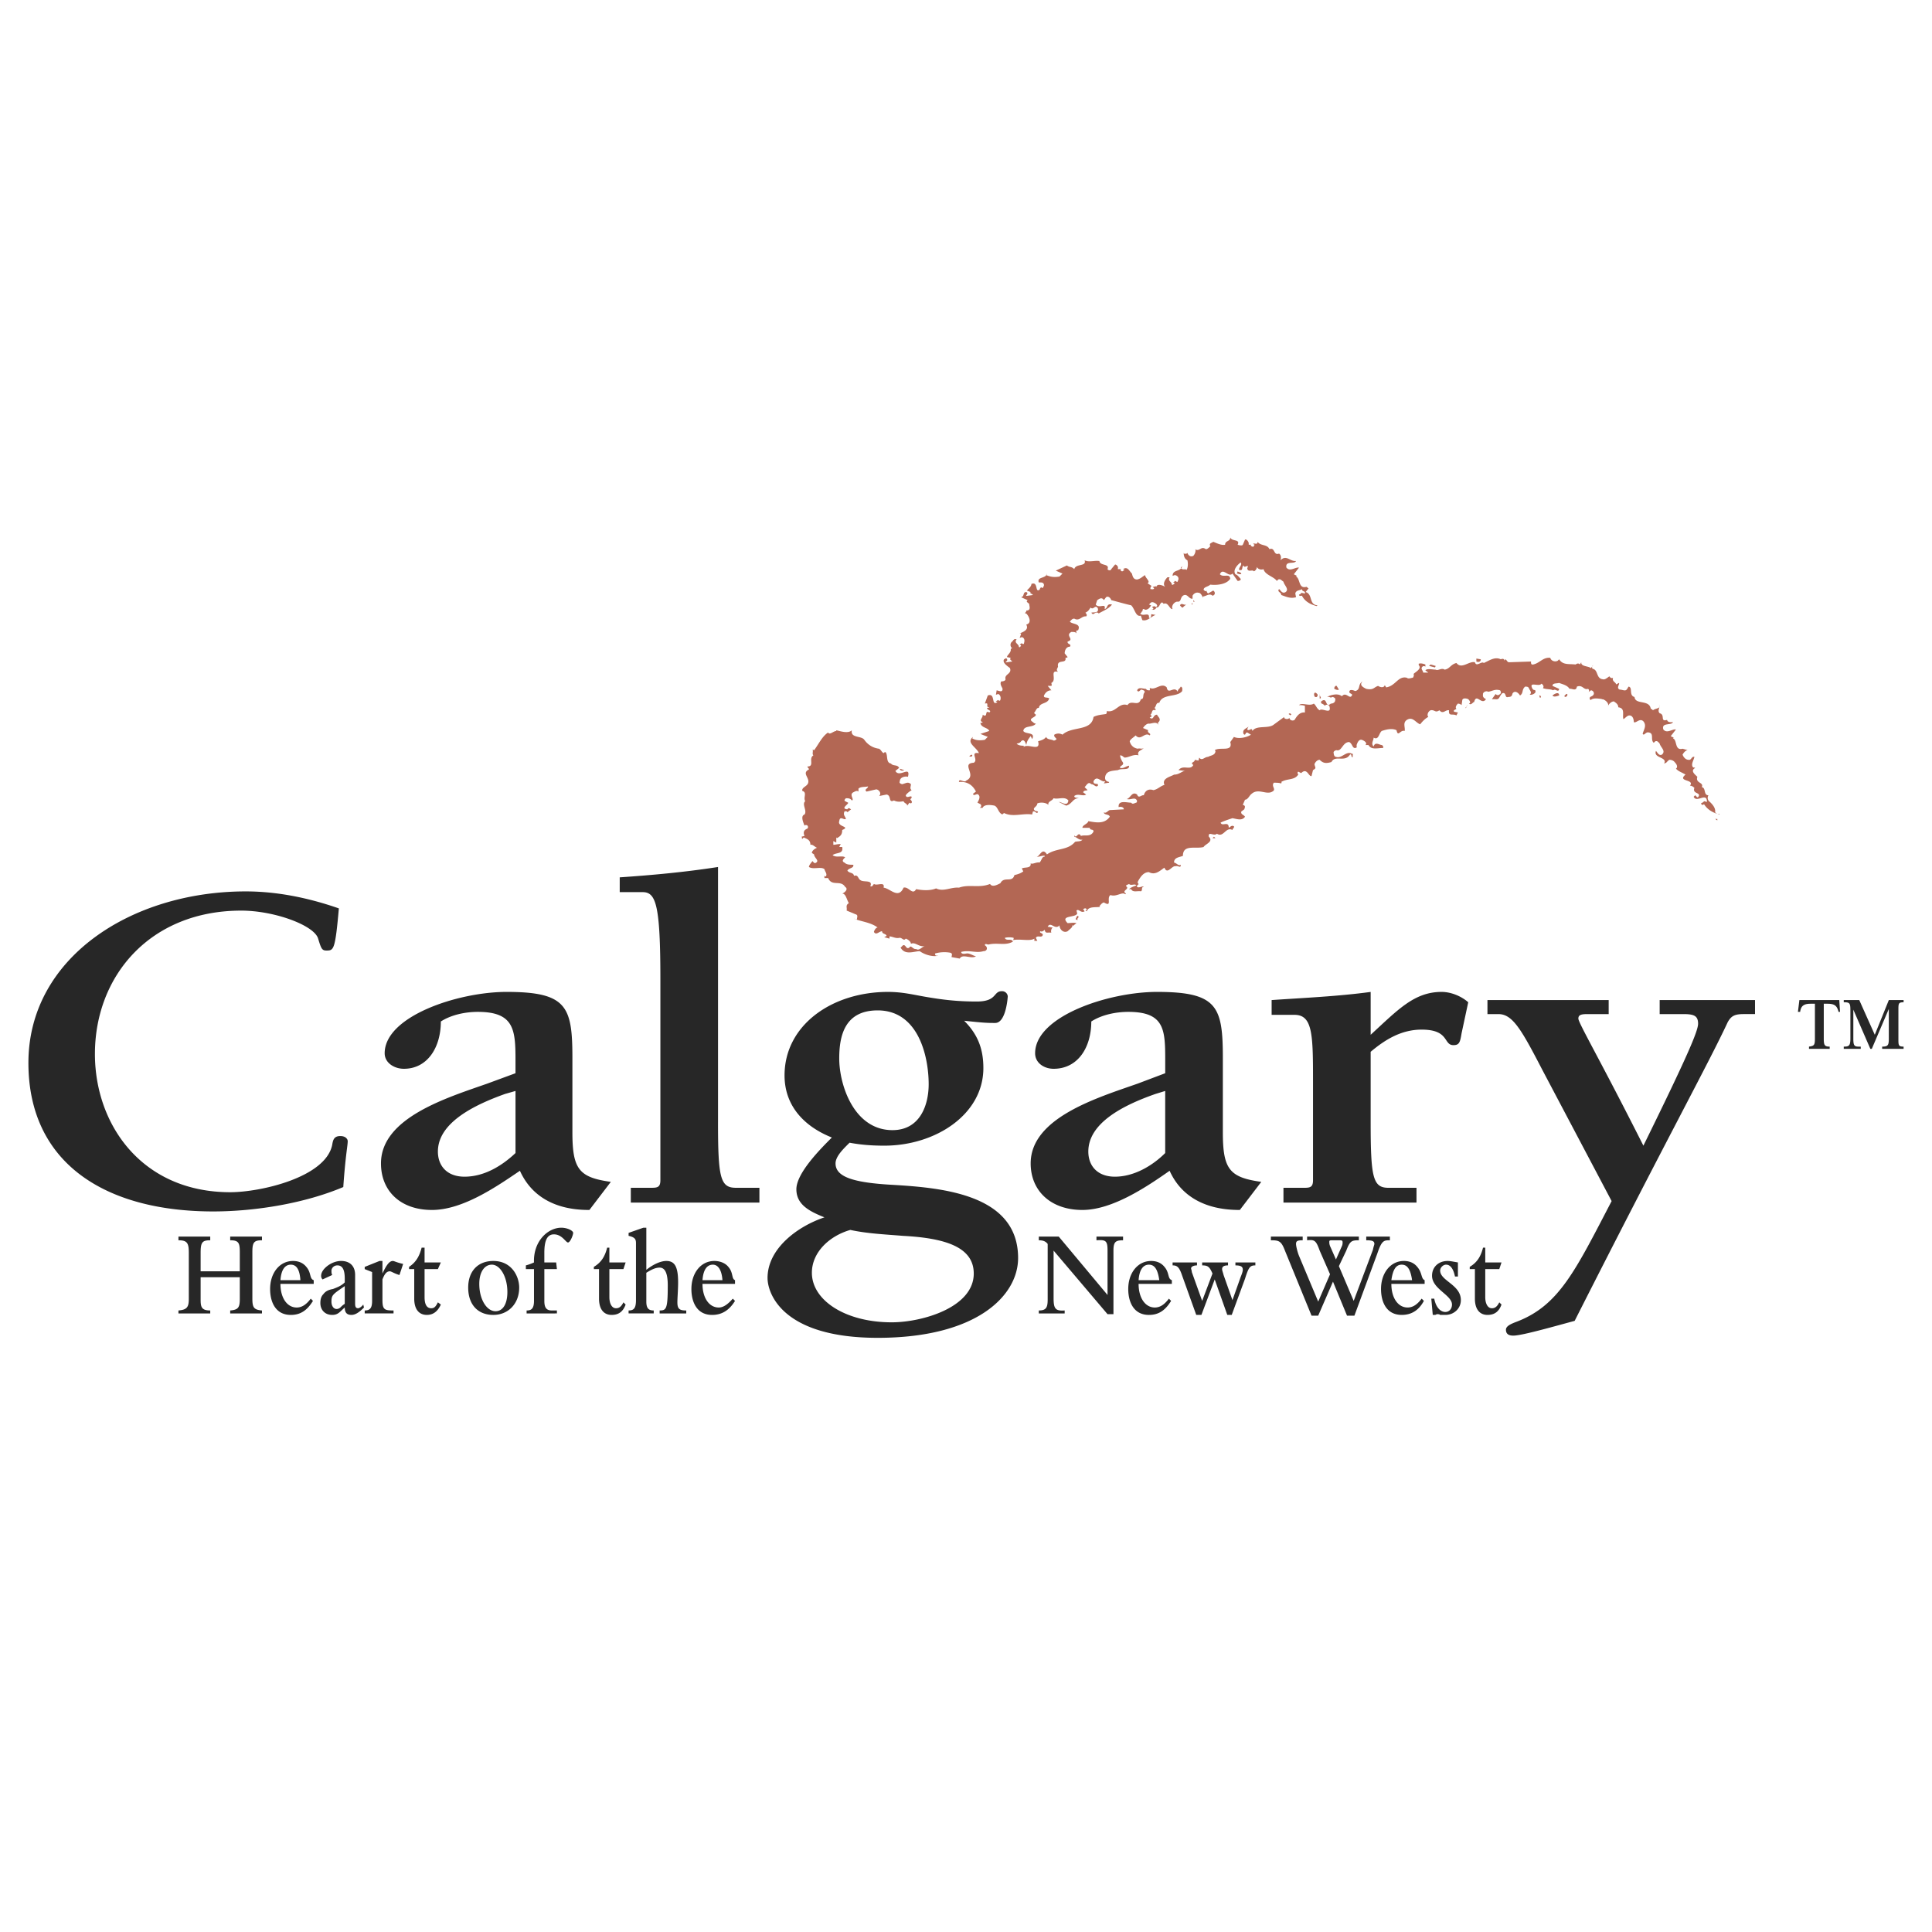 <svg xmlns="http://www.w3.org/2000/svg" width="2500" height="2500" viewBox="0 0 192.756 192.756"><g fill-rule="evenodd" clip-rule="evenodd"><path fill="#fff" d="M0 0h192.756v192.756H0V0z"/><path d="M32.553 94.834c-.442 0-.516-.221-.811-1.18-.369-1.327-4.351-2.802-7.669-2.802-9.07 0-14.602 6.49-14.602 14.306 0 7.08 4.72 13.789 13.496 13.789 3.023 0 9.513-1.475 10.176-4.719.074-.443.147-.885.812-.885.516 0 .737.295.737.516 0 .443-.222 1.402-.442 4.572-3.835 1.623-8.775 2.434-12.979 2.434-10.84 0-18.436-4.867-18.436-14.822 0-10.472 10.25-17.108 21.681-17.108 3.171 0 6.342.664 9.292 1.696-.37 4.203-.517 4.203-1.255 4.203zM51.432 115.039c-1.328 1.254-3.097 2.359-5.088 2.359-1.77 0-2.655-1.105-2.655-2.506 0-2.877 3.613-4.646 6.71-5.752l1.033-.295v6.194zm-2.803-6.932c-3.982 1.402-10.619 3.393-10.619 7.965 0 2.729 1.917 4.646 5.088 4.646 3.097 0 6.489-2.361 8.775-3.91 1.696 3.762 5.531 3.91 6.932 3.91l2.138-2.803c-3.171-.443-3.834-1.254-3.834-4.941V105.6c0-5.16-.517-6.637-6.563-6.637-4.867 0-12.167 2.434-12.167 6.121 0 .959.958 1.549 1.917 1.549 2.36 0 3.687-2.139 3.687-4.719 1.033-.664 2.434-.959 3.687-.959 3.613 0 3.761 1.77 3.761 4.793v1.328l-2.802 1.031zM71.637 111.943c0 5.529.221 6.562 1.77 6.562h2.36v1.475H62.936v-1.475h1.991c.59 0 .959 0 .959-.738V97.709c0-7.447-.442-8.701-1.77-8.701H61.83v-1.475c3.244-.222 6.489-.517 9.808-1.033v25.443h-.001zM83.731 105.6c0-2.211.516-4.793 3.835-4.793 4.056 0 5.088 4.572 5.088 7.375 0 1.99-.811 4.572-3.613 4.572-3.835 0-5.31-4.498-5.31-7.154zm13.421 21.461c0 3.391-5.162 4.867-8.186 4.867-4.646 0-7.964-2.213-7.964-4.941 0-2.064 1.77-3.688 3.835-4.277 1.696.369 3.466.443 5.235.59 4.204.22 7.08 1.104 7.08 3.761zm.959-20.502c0-1.844-.516-3.318-1.917-4.719 2.064.221 2.359.221 3.097.221 1.105 0 1.254-2.654 1.254-2.654a.566.566 0 0 0-.59-.516c-.885 0-.443 1.031-2.508 1.031-2.138 0-3.613-.221-4.941-.441-1.327-.223-2.434-.518-3.908-.518-5.604 0-10.324 3.318-10.324 8.334 0 2.875 1.77 5.014 4.72 6.193-1.106 1.107-3.54 3.541-3.54 5.162 0 1.549 1.327 2.213 2.802 2.803-2.655.885-5.678 3.098-5.678 6.047 0 1.549 1.475 5.973 10.988 5.973 9.881 0 14.01-4.203 14.01-7.963 0-6.342-7.521-7.006-12.536-7.301-3.982-.221-5.678-.812-5.678-2.139 0-.738.884-1.549 1.4-2.064 1.18.221 2.286.295 3.466.295 5.09 0 9.883-3.098 9.883-7.744zM116.252 115.039c-1.254 1.254-3.098 2.359-5.016 2.359-1.77 0-2.654-1.105-2.654-2.506 0-2.877 3.541-4.646 6.711-5.752l.959-.295v6.194zm-2.729-6.932c-3.982 1.402-10.693 3.393-10.693 7.965 0 2.729 1.992 4.646 5.162 4.646 3.023 0 6.49-2.361 8.701-3.91 1.697 3.762 5.605 3.91 7.006 3.91l2.139-2.803c-3.17-.443-3.834-1.254-3.834-4.941V105.6c0-5.16-.516-6.637-6.562-6.637-4.867 0-12.168 2.434-12.168 6.121 0 .959.885 1.549 1.844 1.549 2.434 0 3.76-2.139 3.76-4.719 1.033-.664 2.434-.959 3.688-.959 3.613 0 3.688 1.77 3.688 4.793v1.328l-2.731 1.031zM136.752 103.24c2.729-2.506 4.352-4.277 7.08-4.277.959 0 1.99.443 2.654 1.033l-.664 3.098c-.146.885-.221 1.18-.811 1.18-1.033 0-.369-1.549-3.172-1.549-2.064 0-3.686 1.033-5.088 2.213v7.006c0 5.529.221 6.562 1.77 6.562h2.803v1.475h-13.273v-1.475h1.99c.592 0 .959 0 .959-.738v-9.66c0-4.793 0-6.857-1.844-6.857h-2.285v-1.475c3.244-.223 6.637-.369 9.881-.812v4.276zM175.1 101.176h-1.107c-.885 0-1.254.148-1.621.811-1.844 3.982-6.121 11.727-15.266 29.793-2.434.664-5.309 1.475-6.121 1.475-.441 0-.736-.146-.736-.59 0-.369.516-.59 1.105-.811 4.203-1.623 5.826-5.088 9.439-12.021l-6.932-13.125c-2.064-3.982-2.949-5.531-4.352-5.531h-1.105v-1.4h12.094v1.4h-2.139c-.59 0-.885.074-.885.443 0 .441 2.139 4.055 6.488 12.684 4.352-8.85 5.457-11.43 5.457-12.168 0-.811-.441-.959-1.475-.959h-2.359v-1.4h9.514v1.399h.001zM20.017 129.641c0 .738.073 1.105.958 1.105v.295h-3.171v-.295c.885-.072 1.033-.367 1.033-1.18v-4.572c0-.957-.148-1.252-1.033-1.252v-.369h3.171v.369c-.811 0-.958.221-.958 1.252v1.844h3.908v-1.844c0-.957-.074-1.252-.958-1.252v-.369h3.17v.369c-.811 0-.958.221-.958 1.18v4.645c0 .885.148 1.107.958 1.18v.295h-3.17v-.295c.811-.072.958-.295.958-1.18v-2.139h-3.908v2.213zM27.981 127.723c.074-1.031.442-1.547 1.033-1.547.59 0 .885.516.958 1.547h-1.991zm3.023 1.843c-.442.59-.885.885-1.401.885-.958 0-1.623-.957-1.623-2.359h3.32v-.369c-.443-.146-.222-.736-.738-1.326-.295-.369-.737-.59-1.327-.59-1.327 0-2.286 1.18-2.286 2.801 0 1.254.516 2.582 2.065 2.582.958 0 1.622-.443 2.212-1.4l-.222-.224zM36.314 130.451c-.516.518-.885.738-1.253.738-.442 0-.664-.221-.664-.738-.517.443-.664.738-1.254.738-.737 0-1.18-.516-1.18-1.18 0-.369.074-.664.295-.885.221-.295.516-.443.959-.518.368-.146.811-.293 1.18-.662v-.369c0-.885-.221-1.328-.737-1.328-.369 0-.59.295-.59.518 0 .146 0 .295.074.441l-.958.443c-.147-.148-.147-.295-.147-.369 0-.664 1.032-1.475 1.991-1.475.885 0 1.401.516 1.401 1.4v2.877c0 .295.074.441.295.441.074 0 .295-.074.517-.369l.071.297zm-1.917-2.137c-1.18.811-1.328.885-1.328 1.547 0 .443.221.738.516.738a.565.565 0 0 0 .369-.148c.147-.146.221-.221.442-.367v-1.77h.001zM37.125 126.912v2.877c0 .736-.222.957-.738.957v.295h2.876v-.295c-.885 0-1.106-.072-1.106-1.031v-2.064c.221-.59.442-.812.737-.812.147 0 .442.223.959.369l.369-1.105c-.664-.148-.885-.295-1.033-.295-.295 0-.59.295-1.032 1.254v-1.254h-.295l-1.475.59v.221l.738.293zM43.983 130.156c-.369.812-.885 1.033-1.401 1.033-.738 0-1.254-.516-1.254-1.623v-2.949h-.516v-.221c.664-.443 1.032-1.033 1.253-1.918h.295v1.475h1.623l-.295.664H42.36v2.803c0 .59.148 1.105.664 1.105.295 0 .442-.146.664-.59l.295.221zM47.818 128.092c0-1.18.517-1.916 1.254-1.916.812 0 1.549 1.18 1.549 2.729 0 1.18-.443 1.916-1.18 1.916-.885-.001-1.623-1.18-1.623-2.729zm-1.106.369c0 1.695.958 2.729 2.507 2.729 1.475 0 2.581-1.105 2.581-2.729 0-1.105-.737-2.654-2.581-2.654-1.549 0-2.507 1.031-2.507 2.654zM52.464 126.248c.295-.072.664-.221.811-.295-.074-2.139 1.401-3.465 2.729-3.465.59 0 1.18.295 1.18.516s-.294.959-.516.959c-.222 0-.59-.811-1.401-.811-.664 0-.958.59-.958 1.842v.959h1.18l.074.664H54.31v3.172c0 .59.147.957.737.957h.516v.295H52.54v-.295c.442 0 .737-.146.737-.957v-3.172h-.811v-.369h-.002zM62.419 130.156c-.295.812-.812 1.033-1.401 1.033-.737 0-1.253-.516-1.253-1.623v-2.949h-.516v-.221c.737-.443 1.106-1.033 1.327-1.918h.221v1.475h1.623l-.221.664h-1.401v2.803c0 .59.221 1.105.664 1.105.295 0 .517-.146.738-.59l.219.221zM65.812 130.746c.664 0 .811-.146.811-2.506 0-1.254-.295-1.77-.811-1.77-.369 0-.738.146-1.328.516v2.875c0 .664.222.885.738.885v.295h-2.507v-.295c.516 0 .737-.221.737-1.031v-5.678c0-.369-.074-.59-.737-.738v-.295l1.475-.516h.295v4.203c.738-.59 1.475-.885 1.991-.885.812 0 1.18.516 1.18 2.139 0 .736-.073 1.549-.073 1.99 0 .664.221.811.885.811v.295h-2.655v-.295h-.001zM70.088 127.723c.074-1.031.443-1.547 1.033-1.547.516 0 .885.516.958 1.547h-1.991zm3.024 1.843c-.516.59-.958.885-1.401.885-.958 0-1.623-.957-1.623-2.359h3.245v-.369c-.369-.146-.147-.736-.664-1.326-.295-.369-.811-.59-1.401-.59-1.328 0-2.286 1.18-2.286 2.801 0 1.254.516 2.582 2.065 2.582.959 0 1.696-.443 2.286-1.4l-.221-.224zM105.117 124.773v4.721c0 1.031.146 1.326 1.105 1.252v.295h-2.58v-.295c.736 0 .885-.295.885-1.105v-5.531c-.223-.295-.518-.367-.885-.367v-.369h1.99l4.867 5.826v-4.426c0-.959-.148-1.105-1.105-1.031v-.369h2.654v.369c-.738 0-.959.146-.959 1.031v6.342h-.59l-5.382-6.343zM113.598 127.723c.072-1.031.441-1.547 1.031-1.547s.885.516 1.033 1.547h-2.064zm3.023 1.843c-.443.59-.885.885-1.402.885-.959 0-1.621-.957-1.621-2.359h3.318v-.369c-.443-.146-.223-.736-.738-1.326-.295-.369-.736-.59-1.326-.59-1.328 0-2.287 1.18-2.287 2.801 0 1.254.516 2.582 2.064 2.582.959 0 1.623-.443 2.213-1.4l-.221-.224zM122.447 131.189l-1.254-3.539-1.328 3.539h-.516l-1.402-3.908c-.295-.885-.516-1.033-.957-1.033v-.295h2.434v.295c-.369 0-.59.148-.59.295 0 .074.072.223.072.369l1.033 2.877 1.031-2.729c-.295-.664-.441-.812-1.031-.812v-.295h2.58v.295c-.441 0-.59.148-.59.369 0 .148.074.295.148.59l.885 2.508.811-2.287c.148-.367.221-.59.221-.736 0-.295-.146-.443-.736-.443v-.295h1.99v.295c-.516 0-.664.148-1.031 1.328l-1.328 3.613h-.442v-.001zM128.199 124.773c-.369-.959-.592-1.031-1.402-1.031v-.369h3.172v.369c-.518 0-.664.072-.664.367 0 .223.146.812.295 1.18l1.918 4.572 1.18-2.729-1.033-2.359c-.369-1.031-.516-1.105-1.254-1.031v-.369h5.162v.369c-.736 0-.885.072-1.254 1.031l-.736 1.549 1.475 3.467 1.916-5.09c.074-.367.148-.516.148-.59 0-.295-.221-.367-.811-.367v-.369h2.359v.369c-.59 0-.811 0-1.254 1.326l-2.285 6.195h-.738l-1.4-3.393-1.475 3.393h-.664l-2.655-6.49zm5.678-.441c.074-.148.074-.295.074-.369 0-.221-.074-.221-.443-.221h-.441c-.369 0-.443 0-.443.146 0 .148 0 .295.146.59l.518 1.18.589-1.326zM142.062 129.789c-.518.957-1.254 1.4-2.213 1.4-1.549 0-2.064-1.328-2.064-2.582 0-1.621.959-2.801 2.285-2.801.59 0 1.033.221 1.328.59.516.59.369 1.18.738 1.326v.369h-3.32c0 1.402.664 2.359 1.623 2.359.516 0 .959-.295 1.4-.885l.223.224zm-1.179-2.066c-.148-1.031-.443-1.547-1.033-1.547s-.885.516-1.033 1.547h2.066zM142.947 131.189h.221c.074 0 .148-.074.221-.074.074 0 .223 0 .295.074h.518c.885 0 1.549-.664 1.549-1.475 0-1.549-2.066-1.918-2.066-2.949 0-.295.295-.59.59-.59.443 0 .738.441.887 1.18h.295v-1.402c-.443-.072-.738-.146-1.033-.146-.885 0-1.549.59-1.549 1.475 0 1.326 1.99 1.918 1.99 2.875 0 .443-.295.738-.662.738-.518 0-.959-.516-1.107-1.328h-.295l.146 1.622zM149.805 130.156c-.295.812-.811 1.033-1.4 1.033-.738 0-1.254-.516-1.254-1.623v-2.949h-.516v-.221c.736-.443 1.105-1.033 1.326-1.918h.223v1.475h1.621l-.221.664h-1.4v2.803c0 .59.221 1.105.662 1.105.295 0 .518-.146.738-.59l.221.221zM183.506 99.775l.074 1.18h-.148c-.146-.59-.369-.812-1.105-.812h-.369v3.467c0 .664.074.811.59.811v.223h-2.064v-.223c.516-.072.59-.146.59-.811v-3.467h-.443c-.662 0-.957.223-1.031.812h-.221l.146-1.18h3.981zm6.416 0v.221c-.518.008-.518.105-.518.811v2.803c0 .705 0 .803.518.811v.223h-2.139v-.223c.59 0 .664-.146.664-.811v-2.949l-1.697 3.982h-.146l-1.697-3.908v2.875c0 .664.074.811.518.811h.221v.223h-1.695v-.223c.516 0 .662-.072.662-.811v-2.803c0-.736-.072-.811-.662-.811v-.221h1.547l1.549 3.465 1.402-3.465h1.473z" fill="#272727"/><path d="M123.479 54.349s.443.147.516 0l.223-.517c.146-.074.367.222.367.369v.147h.223c-.074.147.074.147.221.221l.146-.221-.146-.074c.074-.147.443.148.443-.221.295.442.957.221 1.18.737.59-.221.367.664.957.442.223.147.223.442.148.664.59-.59.959.147 1.549.073-.148.369-1.105-.073-.959.664.369.442.885-.074 1.254 0l-.516.663.295.148-.074.074c.441.221.221 1.253 1.031 1.032.074 0 .148.147.223.147l-.295.369c.736.222.295 1.254 1.18 1.328l-.074.074c-.59-.147-1.18-.443-1.475-1.033-.148 0-.221.074-.295-.073 0-.074.221-.074.221-.222l.369.074c.074-.294-.295-.147-.295-.442-.148.148-.59.074-.664.442l.074.369c-.516.147-.885 0-1.475-.221 0-.295-.443-.295-.223-.59.148.074.297.517.664.295.369-.295-.146-.664-.221-1.032-.221-.147-.295-.295-.516-.221l-.148.147c-.295-.442-1.18-.59-1.326-1.18-.148.074-.518.074-.664-.221a.497.497 0 0 1-.295.442c-.148-.221-.59.147-.664-.295l.074-.221c-.148-.074-.369.221-.443-.074-.221.147 0 .59-.441.443-.074-.221.367-.516.146-.738-.295.222-.811.738-.516 1.18.221.074.295.222.516.442.074.148-.146.222-.295.222l-.516-.737c-.369.442-.959-.664-1.254.073.369.369.959-.147 1.033.442-.369.59-1.402.664-1.992.59-.221.221-.664.221-.664.516.074.074.223.221.295.074 0 .147.074.221.148.294l.516-.294c.221.147.221.442-.074.516-.295-.295-.662.074-.957.074v.147c-.074-.222-.223-.517-.443-.517-.295-.074-.516.148-.59.295v.295c-.369.074-.516-.59-.959-.295-.295.222-.146.664-.59.59-.369.074-.59.517-.441.738-.297.074-.443-.738-.887-.516l-.146-.147c-.295.073-.221.516-.59.516-.074.221-.369.295-.59.147.146.147.295 0 .295-.074l-.148-.147c-.072 0 .148 0 .223-.074-.074-.074.146.147.221.074.221-.147-.074-.369-.295-.442-.221-.074-.295.073-.443.221.074 0 .148.074.223.074-.148.221-.223.369-.518.442-.146 0-.146-.074-.295-.074l-.072.147.072.074c-.146-.074-.146.221-.295.221.295.369.959-.221.885.442.223.074.223-.221.223-.369l.441.074c-.441.147-.811.664-1.326.516l-.148-.442c-.516.147-.59-.664-.959-1.032-.664-.147-1.4-.369-1.99-.516-.074-.221-.295-.443-.518-.295l-.221.295c-.221-.369-.516-.074-.664 0l-.146.442c.369.442 1.031-.221.885.442.369-.074.146-.59.738-.442-.369.442-.812.59-1.328.885-.221-.221-.369 0-.59.074l-.148-.147c.148-.074.738.074.664-.369 0-.074-.074-.221-.221-.221-.148 0-.295.295-.516.074-.148.221-.223.369-.518.516.074.074.223.221.074.369-.443-.074-.664.516-1.18.221-.221 0-.295.147-.443.295.223.295 1.18.147.812.885-.148-.074-.223.147-.148.221v.073c-.074-.147-.295-.147-.516-.147-.664.369.369.738-.369.959-.074.295.443.222.221.516-.367 0-.516.369-.516.664l.295.369c-.074.073-.146.073-.221.073.146.664-.885.074-.738.885-.072.221-.221.295 0 .516-.885-.221-.072.812-.664 1.106 0 .074.074.222 0 .295h-.367l.367.442c-.367 0-.59.221-.736.516-.074.295.369.147.516.295-.146.59-.959.369-1.031.958-.223-.074-.295.295-.443.442-.074.074.074.148.148.222 0 .295-.887.369-.295.737.072.074.146.147.295.147-.295.442-1.182.147-1.254.737.221.369 1.254.074.885.812l-.148-.295c-.295.369-.369.516-.441.885-.074-.221-.223-.664-.518-.369-.072.148-.295.222-.441.222.146.221.59.221.736.221l-.072.147c.441-.442 1.77.517 1.475-.59.221-.073.59-.147.811-.442.074.295.516.222.738.369.146 0 .221-.074.295-.147-.074-.147-.295-.222-.223-.443a.803.803 0 0 1 .812 0c.959-.885 2.875-.295 3.098-1.77.441-.221.885-.221 1.252-.294.074-.074.074-.222.074-.295.885.222 1.18-.885 2.064-.59.369-.59 1.107.221 1.328-.59.369 0 .148-.442.369-.664.072-.221-.148-.221-.295-.294-.148 0-.295.369-.443.074.148-.369.59-.147.885-.147.074.147.223.147.369.147.074-.074-.074-.221.074-.221.516.221 1.105-.59 1.623-.074.146.811.736-.221 1.105.442 0-.295.146-.221.295-.517.221.074.146.295.146.443-.516.664-1.99.221-2.285 1.18-.369-.074-.295.442-.516.516.146 0 .146.147.146.222-.441-.147-.295.295-.516.442l.146.147-.221.147c.443.295.295-.295.738-.295.072.221.516.442.072.811l.074.221c-.221-.442-.736-.074-1.031-.147-.223.074-.369.221-.518.442l.518.221c-.148.295.367.295.146.516-.516-.369-.885.59-1.4 0-.223.222-.518.369-.59.59.072.295.295.664.811.738.146-.074.443.074.59-.074-.146.221-.736.295-.516.737-.518-.147-.959.222-1.402.222-.146-.074-.221-.222-.441-.222 0 .222.146.516.295.737.074.295-.369.295-.295.517.369.073.516-.148.885-.222.074.517-.738.222-1.105.442-.59.074-1.107.074-1.254.59-.074.295 0 .516.367.59v.074l-.516.074.148-.221c-.443.147-.812-.664-1.18 0 0 .295.146.221.441.295v.147c-.221.222-.369-.147-.664-.147-.295-.295-.441.074-.664.295l.297.295c-.148.074-.369 0-.443.222l.295.221c-.295.222-.811-.147-1.18.147 0 .222.295.148.441.222-.59 0-.662.59-1.252.737l-.738-.369c.295 0 .885.516.959-.148-.369-.442-1.033-.073-1.475-.221-.148.295-.59.295-.518.664-.221-.221-.736-.295-1.105-.147 0 .369-.59.442-.221.737l.295.074-.074.147c-.146 0-.221-.221-.441-.147l-.074.295c-.959-.147-1.918.295-2.803-.147-.074.074-.148.074-.148.147-.441-.147-.441-.737-.811-.885-.369-.074-1.031-.147-1.18.221h-.295c.148-.074.221-.221.074-.369l-.295-.147c.074-.147.369-.59.074-.812-.148-.147-.443.222-.518-.073l.295-.222c-.295-.59-.811-1.032-1.695-.958 0-.442.516.147.737-.147 1.106-.516-.59-1.696.737-1.77.516-.295-.442-1.106.516-.958-.221-.59-1.327-1.032-.59-1.623l-.074.147c.369.222.812.222 1.254.147l.295-.295-.736-.295.885-.295c-.148-.369-.811-.295-.885-.811.146 0 .221 0 .221-.074-.441-.147.074-.442 0-.737.59.369.148-.517.664-.222.295-.221-.221-.221-.221-.442.072-.074.221 0 .221-.074-.443 0 .074-.516-.443-.369l.295-.811c.812-.295.295 1.106.959.664l-.146-.074c-.074 0 .146-.074.221-.147-.074-.074.148.221.221 0 .074-.221 0-.516-.221-.59l-.221.074.072-.442c.297.074.59.221.59-.147-.072-.222-.293-.442-.146-.738.221 0 .443-.074.443-.221-.148-.516.662-.516.441-1.106-.146-.147-.811-.516-.59-.885.074 0 .221-.221.295 0 .148.147-.369.369 0 .294l.516-.069c-.072-.147-.295-.147-.146-.369l-.369-.073c0-.221.443-.443.369-.812l.146-.074c-.221-.147-.221-.516 0-.664.148-.147.148-.295.443-.221-.295.369.221.443.221.737.074.147.221-.074.221-.147l-.146-.074s.146-.073.221-.147c-.074 0 .221.221.221 0 .074-.221.074-.516-.221-.59l-.221.074c.074-.147.146-.369.146-.443h-.146c.369-.147.959-.368.664-.884.59-.148.295-.812 0-1.106-.295 0 .072-.147 0-.295.516 0 .295-.442.295-.664-.148-.147-.369-.222-.148-.369l-.664-.295c.369-.073.148-.516.518-.516.369.147-.295.443.146.369l.518-.073c-.074-.148-.369-.148-.223-.295l-.369-.147c.074-.148.443-.369.443-.664.738-.295.295 1.033.885.516h-.074c-.072 0 .074 0 .148-.221-.074 0 .221.221.221 0 .148-.147.074-.442-.221-.442h-.221c-.223-.59.736-.369.811-.885l-.074.147c.516.221.885.221 1.328.147l.295-.295-.664-.295 1.105-.517c.295.222.443.074.738.369.146-.59 1.254-.221 1.031-.884.443.221.959 0 1.477.073.072.517 1.031.221.811.811 0 .074.295.221.369 0l.367-.442c.074-.074.369.147.297.368v.074h.295c-.074.148.072.221.146.221l.221-.147-.146-.074c.441-.294.59.148.885.443.074.295.146.59.516.59.369-.074.518-.295.811-.442-.072.221.592.664.223.811l.441.295c-.146 0-.146.221-.146.295.146 0 .295.074.369-.074l-.148-.147s.148 0 .295-.074l.074.074c.074-.369.664-.147.885 0-.295-.295 0-.737.221-.958h.221c-.221.369.223.442.223.737.074.074.221-.074.295-.147l-.148-.074c-.072 0 .148-.074.148-.147s.295.221.295 0c.146-.222.074-.516-.295-.59l-.221.074c0-.664.811-.369.957-.958l-.146.147c.146.295.441.073.59.221.146-.295.146-.664.074-.958-.295-.148-.369-.443-.369-.738.074.147.146.074.295.074l.074-.074c.072.221.295.442.59.295a.843.843 0 0 0 .221-.59l-.074-.074c.516.295.59-.369 1.107 0 .146 0 .295-.147.441-.295-.146-.295.074-.295.295-.442.369.147.812.369 1.18.295 0-.442.518-.295.518-.737.142.44 1.026.145.732.735z" fill="#b36754"/><path fill="#b36754" d="M124.217 54.792l.221-.222-.075.147-.146.075zM124.658 54.939v-.147h.074l-.074.147zM127.387 56.266l-.074.074c.074-.222-.441-.295-.221-.59.22.074.369.442.295.516zM122.963 56.708c-.074.148-.074-.073-.148-.073l.148-.222c0 .148.146.222 0 .295zM128.125 56.782v.074c-.074-.295-.59 0-.812-.295.222-.221.738-.147.812.221zM123.848 57.225c-.074.147-.295 0-.443 0l.074-.222c.074.075.294.075.369.222zM111.236 57.298l.149-.22v.147l-.149.073zM111.68 57.446v-.221l.074.073-.074.148zM103.348 59.364v-.148.148zM119.055 60.027v-.147l.146.147h-.146zM118.98 60.249s0 .074-.074.074v-.148c0-.001.074-.001.074.074zM118.316 60.322c.074 0-.221.147-.295.295-.146 0-.221-.147-.295-.221.149-.295.37 0 .59-.074zM101.65 65.558c-.074-.074-.221 0-.146-.147l.221.073-.075.074zM150.1 65.927c.148-.369.223.147.443.147l2.213-.074s-.074.369.221.295c.662-.147.959-.737 1.695-.664.074.295.443.442.738.295l.146-.147c.369.59.959.442 1.623.516.074 0 .146-.147.369-.074l.072.074.148-.222c-.074.443.736.369.959.59l.221-.295c-.146.074-.146.369 0 .369.516.147.295.959.959 1.032.221.074.441-.147.664-.295.072.147.221.222.367.147-.146.369.297.442.297.664l.293-.148c.074.148-.293.517.074.664.295 0 .59.221.738-.074.074-.074.074-.147.146-.222.443.074 0 .885.59 1.033.074.811 1.475.221 1.623 1.18.074 0 .148.073.221.147.223-.222.885-.147.59-.59.223.221-.221.59.074.885.59.147 0 .885.738.664.072.295.441.221.59.221-.148.369-1.18 0-.959.737.369.442.885-.074 1.254 0l-.518.664.295.148-.072.073c.441.147.146 1.254.959 1.033l.516.147c-.221 0-.443.295-.516.442.072.221.295.516.59.516.295.074.295-.369.59-.295-.074.369-.369.737-.148 1.033.074.074.148 0 .221.074-.516.295 0 .664.223.885-.223.664.664.516.441 1.032.443.074.148.811.664.811a.48.48 0 0 0 .148.664c.221.221.59.59.516 1.032.146.147.295.221.441.147v.074c-.59-.147-1.18-.442-1.547-1.032-.074.074-.223.147-.297-.074.074-.074.223-.074.297-.221l.293.074c0-1.033-1.031.147-1.326-.516l.146-.148c.148.074.223.369.369.074.148-.368-.664-.221-.441-.811-.148-.148-.295-.222-.443-.222.516-.664-1.326-.369-.441-1.106-.518-.295-.664-.295-.959-.59.221-.147.074-.442-.074-.59-.148-.221-.369-.295-.59-.295-.295.221-.221.295-.516.369.367-.664-1.107-.517-.812-1.254.148.147.295.516.59.369.443-.369-.146-.738-.221-1.106-.146-.148-.221-.295-.441-.222l-.148.148c-.369-.295.074-.958-.516-1.033-.295-.074-.443.369-.59.147.072-.369.441-.811.072-1.253-.367-.369-.736.221-.957.074 0-.221-.074-.664-.443-.664-.221 0-.441.295-.59.369-.146-.369.221-1.106-.516-1.18 0-.294-.221-.442-.443-.59-.295 0-.59.369-.59.516.148-.368-.295-.664-.516-.737-.443-.074-.959-.147-1.18.074-.148 0-.148-.221-.074-.295.148-.074.369-.147.369-.369 0-.147-.148-.295-.295-.295l-.295.221c.146-.073.146-.294 0-.368-.443.147-.518-.442-1.107-.222-.072.517-.516.148-.736.222-.221-.369-.664-.442-1.033-.59-.295.074-.664 0-.664.295l.664.295c-.074.442-.369-.074-.59.147-.295-.147-.664-.074-1.031-.221.146-.148 0-.369-.148-.442-.221.369-1.328-.295-.885.516.146.221.295 0 .295.295 0 .147-.295.295-.441.295h-.148c.295-.222 0-.442-.074-.664-.074-.148-.221-.148-.369-.148-.367.295-.146.664-.516.885-.074-.147-.441-.59-.736-.221-.074.221-.074.369-.443.369-.369.147-.146-.516-.59-.369-.369.369-.221.664-.738.59h-.295l.369-.516c.148.147.295.147.443 0 .146-.074.072-.295 0-.369-.518-.147-.738.074-1.18.147-.223-.147-.59.073-.518.295-.072.221.148.369.295.442-.441.664-.959-.664-1.18.295-.074-.074-.295.369-.516.147.221-.073.074-.295-.074-.442-.146-.074-.516-.147-.59.074l-.074.516a.561.561 0 0 0-.367-.147c-.148.147-.295.369-.148.517-.074.073-.369.147-.221.294l.369.074-.148.295c-.369-.221-.811.147-.738-.516-.367-.074-.59.442-.957 0-.443.295-.443-.074-.885 0-.295.147-.369.516-.223.663-.295.148-.59.443-.811.738-.443-.147-.738-.811-1.328-.442-.441.295-.146.737-.221 1.106-.441-.147-.664.664-.811-.074-.443-.221-1.033-.074-1.475.074-.295.222-.295.959-.812.664 0 .295-.295.59 0 .885.148-.517.59-.147.812-.147.146.073.146.147.146.295-.59 0-1.18.221-1.475-.295h-.295c.221-.221-.146-.442-.369-.517-.295-.073-.441.295-.516.517 0 .221.074.295-.221.295-.223-.074-.223-.442-.518-.59-.662 0-.736.959-1.254.812-.146 0-.367.147-.293.295 0 .147.072.369.221.369.59.221 1.031-.664 1.621-.295.148-.074 0 .221.074.295-.221.147-.074-.369-.295-.221-.516.811-1.475 0-1.844.737-.516.148-.811.148-1.18-.221-.221 0-.441.221-.516.442.074.369.221.369-.148.59l-.146.59c-.295.074-.443-.885-1.033-.295l-.295-.148c-.146.148 0 .222 0 .295-.369.59-1.105.369-1.695.737.074 0 0 .147 0 .147-.223-.074-.518-.074-.738-.074-.295.369.295.664-.146.885-.59.369-1.402-.368-2.064.222-.223.147-.369.59-.664.59l-.223.516c.295.074.223.221.148.442l-.295.221c-.074.295.221.295.369.517-.295.442-.812.221-1.254.147-.443.147-.885.294-1.18.442.146.442.811-.222.811.516.148-.074.295-.295.516-.148.074.148-.146.222-.146.369-.664-.369-.885.811-1.549.369-.295.295-.885-.295-.811.295.516.516-.369.737-.518 1.033-.811.221-2.064-.295-2.064.884-.369.148-.885.148-.885.664.295.074.443.369.664.221v.147c-.148.147-.221-.074-.518 0-.367-.074-.811.885-1.105.147-.369.221-.885.812-1.549.442-.516 0-.811.442-1.031.811-.074.148-.148.221 0 .369 0 .074-.221.147-.148.295.221.147.59-.148.664 0-.295 0-.074.369-.295.442-.295-.074-.811.147-.959-.221h-.221c.295-.221.369-.221.738-.369-.148-.221-.518.074-.738-.147-.074.074-.295.074-.295.222.441.295-.516.442 0 .737l-.074.074c-.295-.295-.885.295-1.475.074-.443.295.221 1.254-.664.737-.221.074-.295.221-.441.369l.072.073c-.441.074-1.18-.073-1.326.443l-.148-.074c.074 0 .074-.074.148-.074-.074-.221-.223-.147-.369-.073l.146.221c-.367.221-.59-.295-.811-.074l.074.295c-.148.442-1.77.147-.959.958.221 0 .59-.074.885 0l-.369.295v-.074h-.072c.146.147-.295.442-.443.59-.441.221-.811-.221-.811-.59-.443.517-.885-.442-1.18.147.146 0 .367.074.516.074-.148.074-.221.369-.148.516-.367-.074-.59.147-.662-.295-.148.147-.295.221-.443.147-.146.221.369.147.221.443-.146.221-.516-.074-.662.221l.146.295h-.295v-.222c-.441.295-1.4 0-2.139.148.074-.074.074-.148.074-.221-.221-.074-.664-.074-.885 0 .146.369.664 0 .811.369-.736.442-1.549.074-2.434.294-.146 0-.369-.147-.369.074.295.147.295.59-.146.59-.738.221-1.401-.147-2.212.074 0 .295.516.147.59.147.295 0 .589.221.884.295-.516.295-1.327-.295-1.622.221l-.812-.147c0-.147.147-.369-.147-.442a3.37 3.37 0 0 0-1.475.074c-.074 0 0 .221.074.221h.221c-.517.147-1.327-.073-1.844-.442-.59 0-1.475.442-1.917-.369.147-.074.221-.295.368-.221.148 0 .222.442.517.221.147-.295.368.221.664.147.295.221.59-.221.885-.295-.59.147-.959-.442-1.401-.221 0-.221-.295-.442-.516-.517-.222.295-.369-.147-.664-.073-.369.073-.664-.147-.958-.147v.221l-.517-.147c.074-.073.222-.073.222-.147-.074-.222-.442-.148-.442-.443-.295 0-.59.443-.812.074 0-.074.148-.442.369-.442-.664-.516-1.623-.59-2.36-.885.074 0 .148.074.295.074 0-.221.147-.442-.147-.517l-.885-.368c.074-.295-.147-.517.222-.738-.222-.369-.295-.958-.664-.958.221-.074.664-.442.295-.664-.443-.738-1.328 0-1.696-.885h-.369v-.221l.147.073c.147-.295-.074-.442-.147-.737-.369-.295-1.106.074-1.549-.221 0-.147.222-.442.369-.59.074.147.147.147.221.221.59-.221-.074-.516-.074-.885l-.22-.142c0-.222.295-.442.517-.517-.222-.073-.443-.369-.664-.295 0-.516-.369-.59-.664-.737l-.147.147c-.074-.074 0-.147-.074-.221l.295-.074c-.147-.369-.074-.59.295-.737.074-.074.074-.222 0-.295s-.221-.074-.295 0c-.074-.221-.442-.958 0-1.106.295-.369-.295-1.032.074-1.327-.221-.369.221-.885-.295-1.033-.074-.369.516-.442.59-.811.147-.516-.664-.958.074-1.327 0-.147-.147-.147-.147-.295.737 0 .074-.811.59-1.106-.147-.147 0-.369-.074-.59l.147.074c.443-.59.811-1.401 1.401-1.77.147.295.516-.147.811-.147v-.074c.369.074 1.18.369 1.549 0-.147.811.958.516 1.253.958.369.517.885.812 1.475.885.221.147.221.295.442.442.073-.074.147-.147.221-.074.221.295 0 1.032.516 1.106.221.294.664.073.811.442l-.369.295c.369.737 1.549-.59 1.254.59-.221-.074-.812 0-.812.442-.074.147 0 .221.222.295.369-.074.59-.295.885 0 0 .221-.147.442.074.59-.221.147-.443.295-.59.516.074.369.442 0 .59.148 0 .147-.074.221-.147.221.074.147.294.295.074.443l-.147-.074-.222.295c0-.221-.295-.221-.369-.442-.369.074-.664.074-.958-.074-.59.295-.221-.516-.737-.59l-.737.147c.295-.295-.074-.664-.295-.664l-.959.221c-.295-.221.147-.295.147-.516-.295.074-.737 0-.958.221v.295c-.147-.147-.369 0-.516.074-.442.221.147.737-.147.811-.147-.221-.369-.221-.59-.221-.074.073-.222.221-.074.295l.294.147c.074.147-.811.59-.073.664.147-.221.221-.074.369 0l-.369.295c0-.074-.147-.147-.295-.074-.147.369.074.442.148.737-.222.147-.59-.369-.664.221-.221.59 1.18.516.295.885 0 .442-.147.59-.516.811l-.074-.074v.516l-.295-.147v.369c.222 0 .369-.074.737-.074l-.147.295h.295c.147.737-.59.516-.958.811.369.295.958 0 1.254.222-.074.074-.443.369-.074.516.221.221.516.221.885.221.073.369-.442.295-.59.59.221.295.59.147.663.517.443-.148.369.295.664.442.295.221 1.253-.074.959.59.221.074.221-.074.368-.222.295.222 1.106-.294.959.369.664.074 1.475 1.18 1.991 0 .516-.147.885.811 1.254.147.737.147 1.475.147 1.991-.074.737.369 1.475-.147 2.286-.074 1.032-.369 1.99.074 3.098-.369.221.369.736.074 1.031-.073.369-.737 1.18 0 1.402-.812.295-.074.59-.147.885-.368l-.148-.295c.295-.147.812 0 .885-.369v-.147c.148.147.59-.147.885-.074.223-.221.223-.59.518-.59v-.074c-.223-.074-.59.148-.885.074.367.147.59-1.033 1.105-.221.959-.664 2.064-.369 2.803-1.254.221-.074.59 0 .736-.221-.369.074-.516-.221-.811-.295v-.144c.221.442.369-.443.664.074.367-.147.959.147 1.254-.442 0-.295-.369-.074-.369-.369h-.738c0-.295.518-.369.59-.664.812.148 1.623.295 2.139-.442-.074-.295-.59-.148-.59-.443.221.147.369-.147.59-.221l1.402-.074c0-.221-.295-.295-.518-.221-.072-.737.812-.442 1.254-.442.148.221.369 0 .518 0l.072-.147c-.146-.517-.664-.074-1.031-.222.367-.073.516-.811 1.031-.442.148.442.443 0 .664.074.146-.516.516-.664.959-.516.441-.074.736-.442 1.105-.516-.295-.664.59-.811.959-1.032.516 0 .811-.369 1.105-.369l-.662-.074c.441-.59 1.18.074 1.475-.516-.369-.295.146-.222.146-.517l.369.074.074-.294c.295.368.516-.074.885-.074.221-.147.736-.147.736-.59l-.072-.074c.516-.369 1.844.221 1.549-.812l.367-.516c.443.222 1.254.074 1.697-.221l-.369-.221c-.221 0-.148.369-.369.147-.146-.442.221-.516.516-.737-.072.074-.146.221-.146.295.221.221.443-.295.516.147.369-.59 1.475-.221 2.064-.59l1.107-.812c-.074.222.441.295.516.074 0 .221.295.369.516.221.148-.221.443-.812 1.033-.738v-.664c-.221-.074-.369-.074-.59-.074.295-.295 1.033.147 1.475-.147.221.147.295.517.59.664.221-.295 1.254.516.959-.443-.148-.147-.369-.147-.443 0-.221-.294-.441-.147-.367-.442.662-.516.367.738.957.221.148 0 .443-.073.443-.369.074-.147-.146-.295-.295-.295-.221.147-.221-.074-.516 0 .221-.147 1.031-.443 1.475-.074.441-.516.811.442 1.031-.147-.072-.147-.441-.147-.221-.442.148-.074.369 0 .516.074.59-.147.223-.664.738-.959-.369.369.074.59.369.738.736.147.736-.147 1.18-.295.221.147.59.221.664-.074l.146.221c.959-.147 1.18-1.18 2.064-.959.148.147.443 0 .59 0 .074-.074.148-.295.074-.368.074-.148.885-.517.516-.885v-.147c.223-.074.443 0 .664.074v.221c-.072-.074-.221-.074-.295 0-.221.221.074.369.074.59h.516l-.295-.221c.148-.221.738-.074 1.033-.074.221.147.59-.221.885 0 .516-.074.59-.516 1.18-.664.516.664 1.254-.221 1.844-.074.146.517.664-.147.885.074.516-.221 1.105-.664 1.695-.369.147-.073.368-.073.368.148z"/><path d="M147.74 65.779c0 .294-.295.294-.443.221v-.295l.443.074zM101.281 66v-.147h.074l-.074.147zM156.59 65.853h.072-.072zM143.168 66.59l-.59-.147.149-.148.515.148-.074.147zM157.254 67.18l-.295-.147h.367l-.072.147zM141.619 67.401c-.074-.074-.369.221-.441 0 .22 0 .295-.073.441 0zM133.582 68.803c-.148.074-.295 0-.443-.074-.072-.074.074-.369.221-.295l.222.369zM131.369 69.54h-.146c-.074 0-.223-.369 0-.443.146.074.367.222.146.443zM155.557 69.393c-.074 0-.516.221-.664 0 .148-.148.664-.443.664 0zM160.129 69.393a.407.407 0 0 1-.221.369c-.148-.074-.295-.147-.295-.295 0-.296.516-.37.516-.074zM131.664 69.688v-.442c-.074.147.295.442 0 .442zM156.369 69.393c-.074.074-.148.221-.297.074 0-.074.369-.443.297-.074zM158.506 69.319l.074.147-.074-.147zM153.713 69.466c.074.074 0 .147-.074.147l-.072-.221c.072.001.146.001.146.074zM146.191 70.646l.221-.295c-.146.074-.072.295-.221.295zM98.996 70.646v-.221l.074.074-.074.147zM112.934 70.941c.074.295 0 .59-.221.812.146-.369-.369-.295-.59-.442.147-.296.59-.518.811-.37zM165.365 71.163c0 .368-.295.295-.516.295-.074-.147-.148-.443.146-.517.15 0 .296.074.37.222zM128.861 71.31c0-.074-.146.074-.146.074 0-.074-.074-.074-.148-.147.148-.149.222-.001.294.073zM165.734 71.531c.221.148-.148.074-.148.074 0-.074.074-.074.148-.074zM97.004 75.366c0 .147-.22.147-.294.074.074-.074.294-.222.294-.074zM166.25 76.029l-.074-.073h.074v.073zM90.22 76.84c-.147.074-.442.074-.442-.147l.442.147zM110.131 77.504l-.221-.073h.295l-.074.073zM86.976 78.389l.147.074-.147-.074zM90.515 78.758c-.147.074-.221.221-.369.074v-.295c.148-.074.369 0 .369.221zM100.102 79.348c-.221.222-.516 0-.736.074.294.147.515-.664.736-.074zM107.033 79.348c-.072.222-.367.222-.516.074l-.074-.074a.812.812 0 0 1 .59 0zM89.704 79.716l-.147-.368h.221l-.074.368zM90.22 79.421l-.147-.073h.147v.073zM91.179 79.864l-.074.074.074-.074zM99.66 79.938h.221-.221zM123.479 80.159h.148-.148zM102.094 80.675c-.223.221-.518 0-.812.074.368.147.517-.664.812-.074zM102.904 81.044c.074.074 0 .147-.074.147l-.072-.147h.146zM171.338 81.855l-.221-.147h.221v.147zM110.869 81.929h-.223c.074 0 .074-.147.223-.074v.074zM121.266 83.625h-.295l.148-.147.147.147zM116.916 86.354l-.074-.074h.074v.074zM113.303 87.386h-.295c.072 0 .072-.148.295-.148v.148zM90.294 89.082c.147.221-.148.369-.295.442l.073-.516.222.074zM107.551 91.81c-.074-.073-.223 0-.223-.147l.148-.295c.37.148-.148.221.075.442zM84.763 91.589h.222-.222zM106.371 92.253c0 .369-.295.074-.443.074.074-.148.295-.148.443-.074zM103.348 93.064c0 .147-.148.147-.223.295-.146-.074-.221-.074-.146-.295h.369zM102.535 93.211c0 .148-.221.222-.295.148-.146.074.149-.221.295-.148zM99.438 93.433c-.072 0-.146.073-.293 0v-.074c.146 0 .293-.074.293.074zM96.857 94.244h.221-.221zM92.801 94.465l-.147-.073h.147v.073zM95.604 94.687c-.147-.074-.221.074-.294 0v-.147c.072.073.22-.001.294.147z" fill="#b36754"/></g></svg>